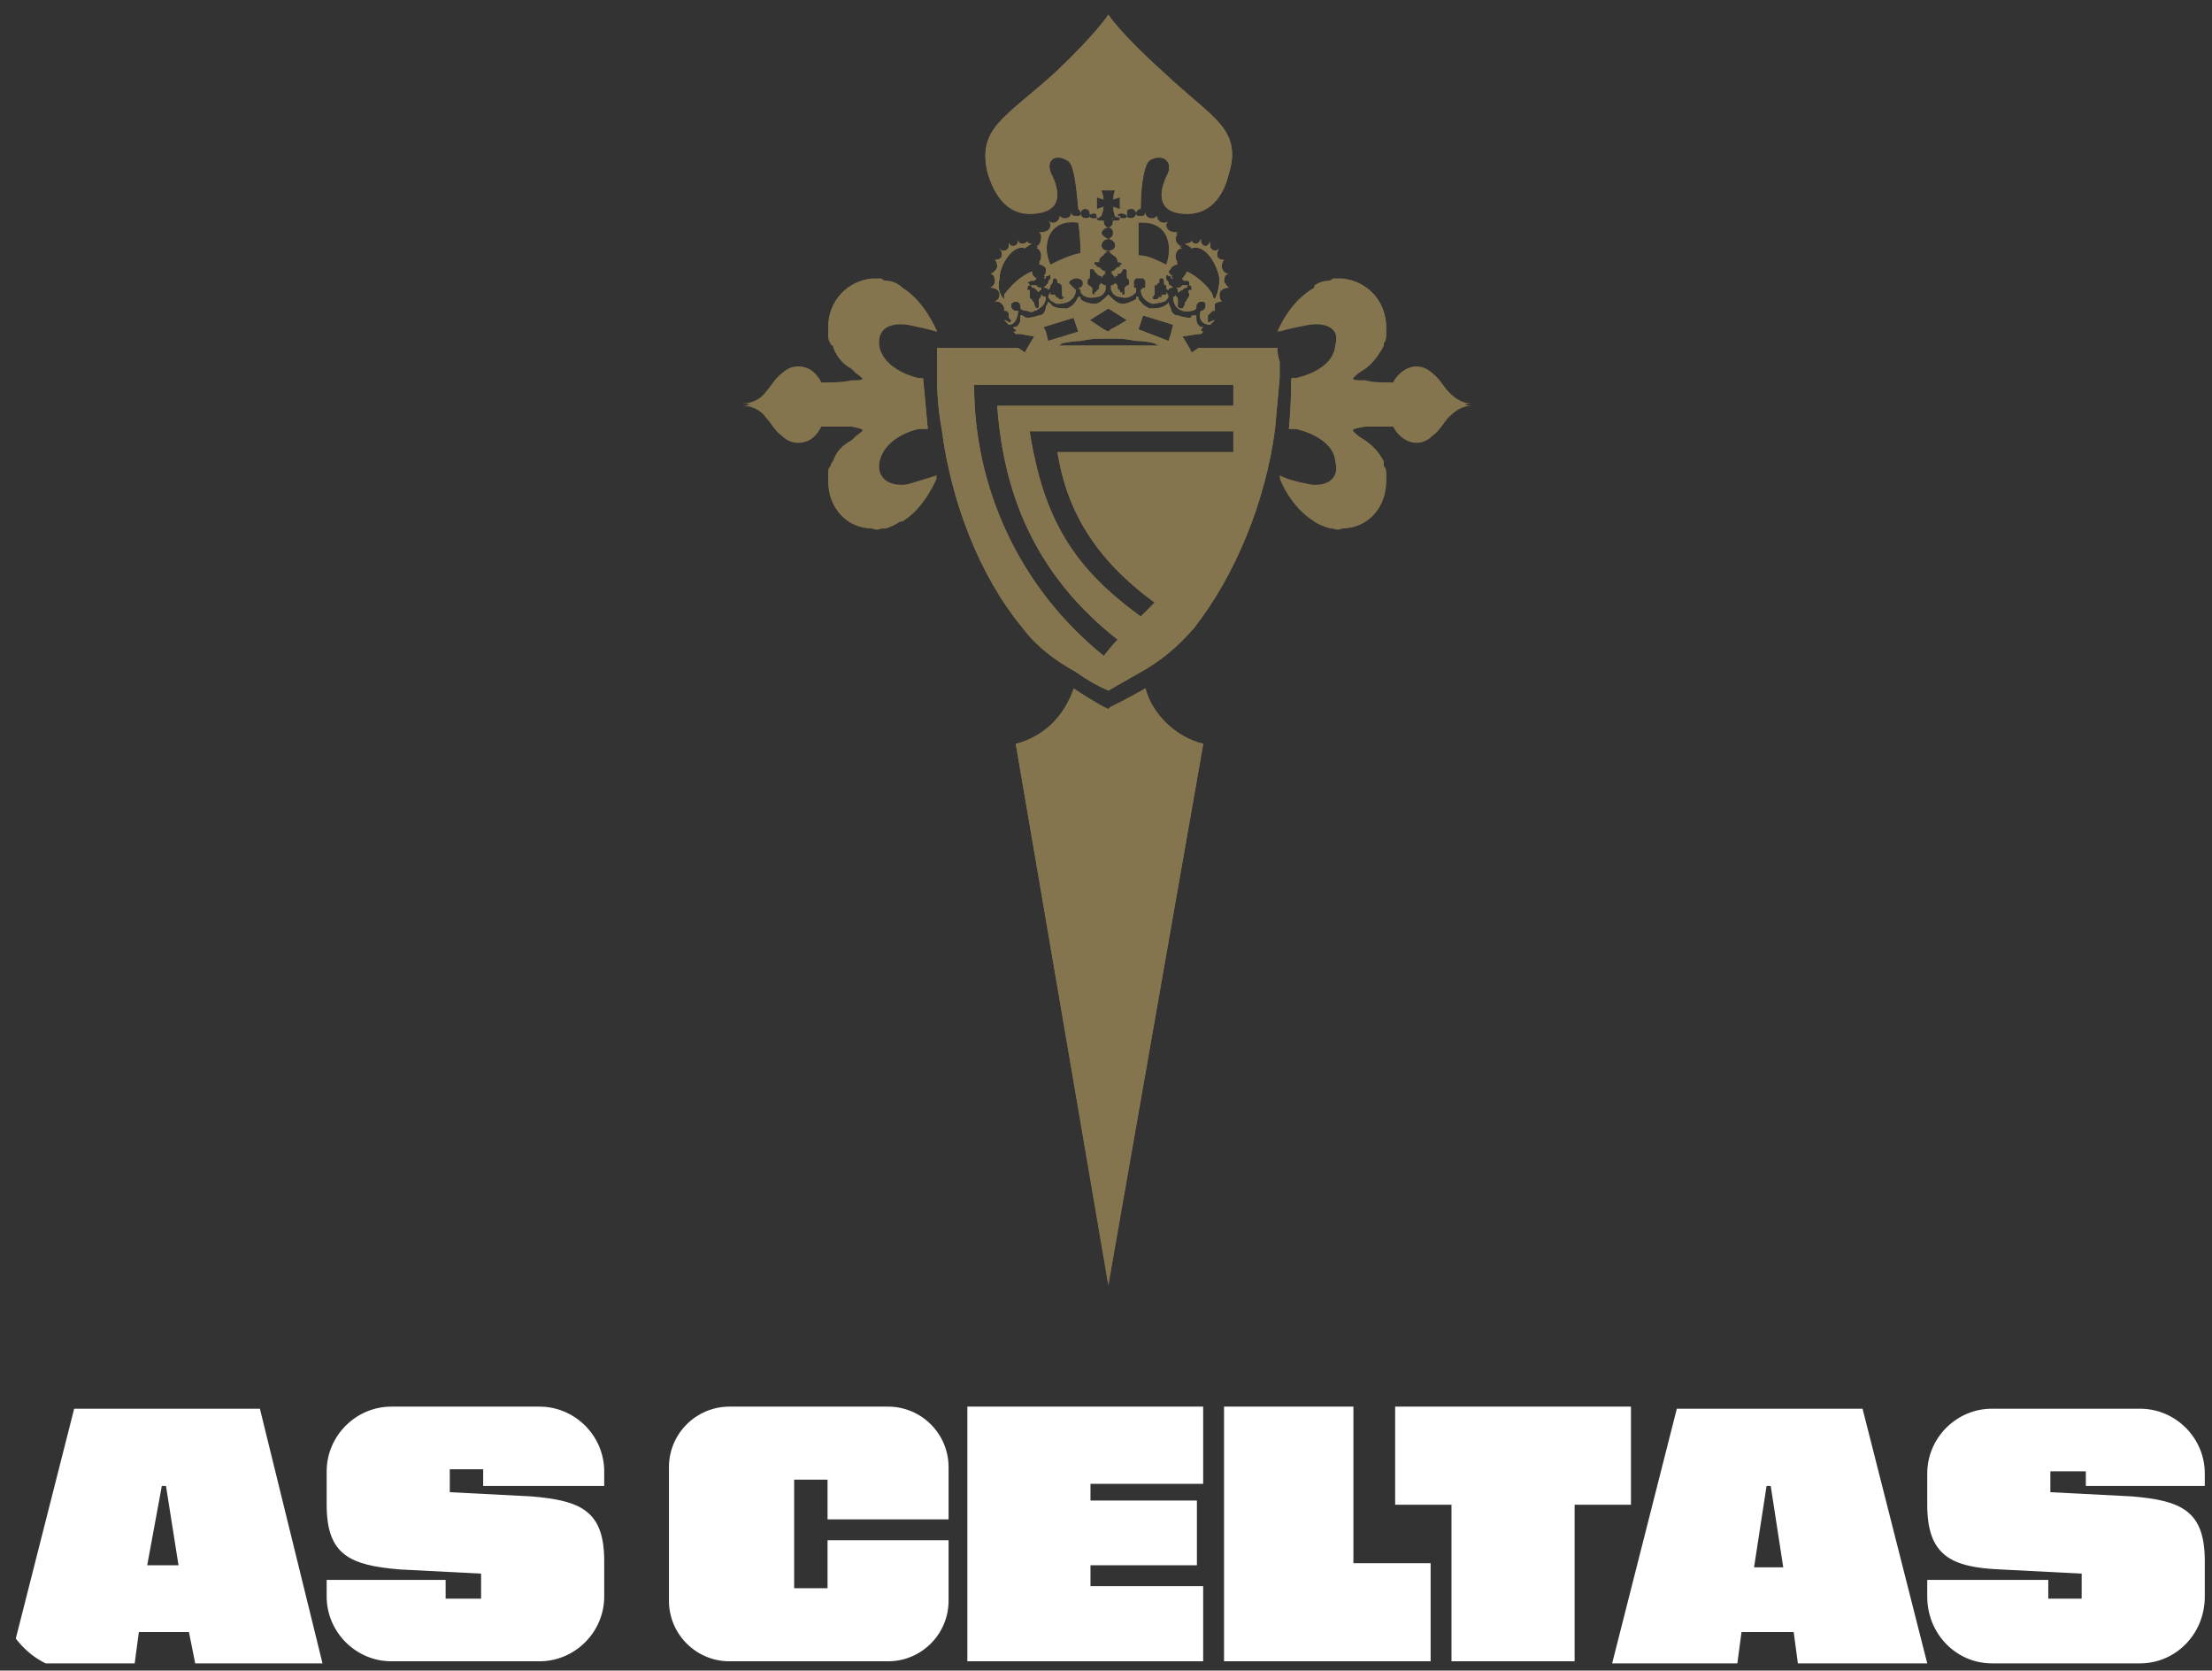 <?xml version="1.0" encoding="UTF-8"?> <svg xmlns="http://www.w3.org/2000/svg" width="1800" height="1359" viewBox="0 0 1800 1359" fill="none"><rect x="0" y="0" width="1800" height="1359" fill="#333333" stroke="none"/><g clip-path="url(#clip0_26_529)"><path fill-rule="evenodd" clip-rule="evenodd" d="M1459.6 1327.68H1417.15L1413.75 1353.15H1311.87L1364.51 1145.99H1515.64L1568.28 1353.15H1463L1459.6 1327.68ZM1451.11 1275.04L1440.92 1208.82H1437.53L1427.34 1275.04H1451.11ZM1568.28 1285.23H1666.77V1300.51H1693.94V1280.14L1627.72 1276.74C1586.96 1275.04 1568.28 1264.85 1568.28 1224.1V1198.63C1568.28 1169.76 1592.05 1145.99 1620.92 1145.99H1741.49C1770.36 1145.99 1794.13 1169.76 1794.13 1198.63V1208.82H1697.34V1196.93H1668.47V1213.91L1734.7 1217.31C1775.45 1220.7 1794.13 1229.19 1794.13 1269.95V1298.82C1794.13 1329.38 1770.36 1353.15 1741.49 1353.15H1620.92C1592.05 1353.15 1568.28 1329.38 1568.28 1298.82V1285.23ZM153.753 1327.68H112.998L109.602 1353.15H7.715L60.356 1145.99H211.488L262.432 1353.15H158.847L153.753 1327.68ZM145.262 1273.34L135.073 1208.82H131.677L119.79 1273.34H145.262ZM265.828 1285.23H362.621V1300.51H391.489V1280.14L325.262 1276.74C284.507 1273.34 265.828 1264.85 265.828 1224.1V1196.93C265.828 1168.06 289.602 1144.29 318.47 1144.29H439.036C467.904 1144.29 491.677 1168.06 491.677 1196.93V1208.82H393.187V1195.23H366.017V1213.91L432.243 1217.31C472.998 1220.7 491.677 1229.19 491.677 1269.95V1298.82C491.677 1327.68 467.904 1351.46 439.036 1351.46H318.47C289.602 1351.46 265.828 1327.68 265.828 1298.82V1285.23Z" fill="white"></path><path d="M593.595 1144.29C566.425 1144.29 544.35 1166.36 544.35 1193.53V1302.21C544.35 1329.38 566.425 1351.46 593.595 1351.46H722.652C749.822 1351.46 771.897 1329.38 771.897 1302.21V1252.97H673.407V1292.02H646.237V1203.72H673.407V1235.99H771.897V1193.53C771.897 1166.36 749.822 1144.29 722.652 1144.29H593.595Z" fill="white"></path><path d="M887.369 1220.7V1207.12H979.067V1144.29H787.18V1351.46H979.067V1290.32H887.369V1273.34H973.973V1220.7H887.369Z" fill="white"></path><path d="M1164.16 1351.46V1271.65H1101.33V1144.29H996.048V1351.46H1164.16Z" fill="white"></path><path d="M1281.33 1224.1H1327.18V1144.29H1135.29V1224.1H1181.14V1351.46H1281.33V1224.1Z" fill="white"></path><path fill-rule="evenodd" clip-rule="evenodd" d="M803.958 141.726C794.539 105.936 817.143 96.518 858.585 60.727C892.491 28.704 901.91 13.635 901.91 13.635C901.91 13.635 911.328 28.704 947.119 60.727C986.676 96.518 1011.16 105.936 999.862 141.726C992.327 171.866 973.49 175.633 960.305 173.749C945.235 171.866 941.468 160.563 949.002 145.494C956.537 130.424 945.235 124.773 935.817 130.424C932.049 132.308 928.282 147.377 928.282 169.982C926.398 169.982 924.514 171.866 924.514 173.749C924.514 176.261 925.142 177.517 926.398 177.517C927.654 177.517 928.282 177.517 928.282 177.517C930.165 177.517 932.049 175.633 932.049 173.749C932.049 177.517 933.933 179.4 937.7 179.4C938.956 179.4 940.212 178.145 941.468 175.633C941.468 175.633 941.468 176.261 941.468 177.517C941.468 179.4 943.351 181.284 947.119 181.284C948.374 181.284 949.63 181.284 950.886 181.284C949.63 181.284 949.002 181.912 949.002 183.168C949.002 186.935 952.77 190.703 956.537 190.703C956.537 190.703 957.165 190.703 958.421 190.703C957.165 191.958 956.537 193.214 956.537 194.47C956.537 198.237 958.421 200.121 962.188 202.005C958.421 202.005 956.537 205.772 956.537 209.54C956.537 210.795 957.165 212.679 958.421 215.191C956.537 215.191 952.77 217.074 952.77 218.958C951.514 220.214 950.886 220.842 950.886 220.842C952.142 223.353 953.398 225.237 954.654 226.493C953.398 226.493 952.77 226.493 952.77 226.493C952.77 224.609 952.77 224.609 950.886 224.609C949.63 223.353 949.002 223.353 949.002 224.609C949.002 224.609 949.002 225.237 949.002 226.493C949.002 226.493 949.002 226.493 949.002 228.377C950.886 228.377 950.886 230.26 950.886 230.26C950.886 232.144 950.886 232.144 952.77 234.028H954.654C952.142 234.028 950.886 234.656 950.886 235.911C949.63 235.911 949.002 235.283 949.002 234.028C949.002 234.028 949.002 233.4 949.002 232.144C947.747 232.144 947.119 231.516 947.119 230.26C947.119 230.26 947.119 229.632 947.119 228.377C947.119 227.121 946.491 226.493 945.235 226.493C943.351 226.493 943.351 226.493 943.351 230.26C942.095 230.26 941.468 230.888 941.468 232.144C941.468 232.144 940.84 232.144 939.584 232.144C939.584 232.144 939.584 232.772 939.584 234.028C939.584 234.028 939.584 235.283 939.584 237.795C939.584 237.795 939.584 238.423 939.584 239.679C937.7 241.563 939.584 241.562 937.7 241.562C937.7 243.446 937.7 245.33 939.584 245.33C940.84 245.33 941.468 245.33 941.468 245.33C941.468 244.074 941.468 243.446 941.468 243.446C942.723 243.446 943.351 243.446 943.351 243.446C943.351 243.446 943.979 243.446 945.235 243.446C945.235 242.19 945.235 241.562 945.235 241.562C946.491 241.562 947.119 241.562 947.119 241.562L949.002 239.679C950.258 240.935 950.886 241.562 950.886 241.562C949.63 244.074 948.374 245.33 947.119 245.33C943.351 246.586 940.212 247.214 937.7 247.214C932.049 245.33 928.282 241.562 928.282 235.911C929.537 235.911 930.165 235.911 930.165 235.911C930.165 235.911 930.793 235.283 932.049 234.028C932.049 234.028 932.049 233.4 932.049 232.144V230.26C932.049 229.004 932.049 228.377 932.049 228.377C930.793 227.121 930.165 226.493 930.165 226.493C930.165 226.493 929.537 226.493 928.282 226.493C927.026 226.493 926.398 226.493 926.398 226.493C926.398 226.493 925.77 226.493 924.514 226.493C924.514 226.493 923.886 227.121 922.631 228.377C922.631 228.377 922.631 229.004 922.631 230.26C922.631 231.516 922.631 232.144 922.631 232.144C922.631 233.4 922.631 234.028 922.631 234.028C923.886 235.283 924.514 235.911 924.514 235.911C924.514 237.167 924.514 237.795 924.514 237.795C920.747 241.562 916.979 243.446 911.328 241.562C905.677 241.562 903.794 235.911 903.794 234.028C905.049 234.028 906.305 232.772 907.561 230.26C907.561 231.516 908.189 232.772 909.445 234.028C909.445 234.028 909.445 234.656 909.445 235.911C910.7 235.911 911.328 236.539 911.328 237.795C911.328 237.795 911.328 238.423 911.328 239.679C911.328 239.679 911.956 239.679 913.212 239.679C914.468 239.679 915.096 239.679 915.096 239.679C915.096 239.679 915.096 239.051 915.096 237.795C915.096 237.795 915.096 235.911 915.096 234.028C916.352 234.028 916.98 234.028 916.98 234.028C918.235 232.772 918.863 232.144 918.863 232.144C918.863 230.888 918.863 230.26 918.863 230.26C918.863 227.749 918.235 226.493 916.98 226.493C916.98 226.493 916.98 225.865 916.98 224.609C916.98 224.609 916.98 222.725 916.98 220.842C916.98 219.586 916.352 218.958 915.096 218.958C913.84 218.958 913.212 219.586 913.212 220.842C913.212 220.842 912.584 221.47 911.328 222.726C910.073 222.726 909.445 222.726 909.445 222.726C909.445 223.981 909.445 224.609 909.445 224.609C908.189 224.609 907.561 224.609 907.561 224.609C907.561 225.865 907.561 226.493 907.561 226.493C906.305 223.981 905.049 222.726 903.794 222.726C905.677 222.726 907.561 220.842 907.561 220.842C909.445 218.958 909.445 218.958 911.328 217.074C912.584 217.074 913.212 217.074 913.212 217.074V215.191C913.212 215.191 912.584 214.563 911.328 213.307C911.328 213.307 910.7 213.307 909.445 213.307C909.445 210.795 908.189 208.912 905.677 207.656C904.421 206.4 903.166 205.772 901.91 205.772C905.677 205.772 907.561 203.888 907.561 200.121C907.561 198.237 905.677 194.47 901.91 194.47C905.677 194.47 907.561 192.586 907.561 190.703C907.561 186.935 903.794 185.052 901.91 185.052C900.026 185.052 896.259 186.935 896.259 190.703C896.259 192.586 898.142 194.47 901.91 194.47C898.142 194.47 896.259 198.237 896.259 200.121C896.259 203.888 898.142 205.772 901.91 205.772C899.398 205.772 898.143 206.4 898.143 207.656C895.631 208.912 894.375 210.795 894.375 213.307C893.119 213.307 891.863 213.307 890.608 213.307C890.608 214.563 890.608 215.191 890.608 215.191V217.074C890.608 217.074 891.236 217.074 892.491 217.074C894.375 218.958 894.375 218.958 896.259 220.842C896.259 220.842 897.515 221.47 900.026 222.726C898.77 222.726 897.514 223.981 896.259 226.493C896.259 226.493 896.259 225.865 896.259 224.609C894.375 224.609 894.375 224.609 892.491 222.726C891.236 221.47 890.608 220.842 890.608 220.842C890.608 218.958 888.724 218.958 888.724 218.958C886.84 218.958 886.84 218.958 886.84 220.842C886.84 222.725 886.84 224.609 886.84 224.609C886.84 225.865 886.84 226.493 886.84 226.493C884.957 226.493 884.957 228.377 884.957 230.26C884.957 234.028 886.84 234.028 888.724 234.028C888.724 235.911 888.724 237.795 888.724 237.795C888.724 239.679 888.724 239.679 890.608 239.679C891.863 239.679 892.491 239.051 892.491 237.795C894.375 235.911 894.375 234.028 896.259 234.028C896.259 232.772 896.259 231.516 896.259 230.26C897.514 232.772 898.77 234.028 900.026 234.028C900.026 235.911 898.142 241.562 892.491 241.562C886.84 243.446 881.189 241.562 879.306 237.795C879.306 237.795 879.306 237.167 879.306 235.911C880.561 234.656 881.189 233.4 881.189 232.144C881.189 232.144 881.189 231.516 881.189 230.26C881.189 228.377 879.305 226.493 875.538 226.493C873.654 226.493 869.887 228.377 869.887 230.26C869.887 231.516 869.887 232.144 869.887 232.144C871.771 234.028 873.654 235.911 875.538 235.911C875.538 239.679 873.654 242.818 869.887 245.33C867.375 246.586 864.236 247.214 860.469 247.214C859.213 247.214 857.957 246.586 856.701 245.33C855.445 245.33 854.189 244.074 852.934 241.562C852.934 241.562 853.562 240.935 854.817 239.679C856.701 241.563 856.701 241.562 858.585 241.562C858.585 243.446 860.468 243.446 862.352 243.446C862.352 243.446 862.352 245.33 864.236 245.33C864.236 245.33 866.12 243.446 866.12 241.562C864.236 241.562 864.236 241.563 864.236 239.679V237.795C864.236 234.028 864.236 234.028 864.236 232.144C862.352 230.26 860.469 230.26 860.469 230.26C860.469 226.493 858.585 226.493 858.585 226.493C858.585 226.493 856.701 226.493 856.701 228.377C856.701 229.632 856.073 230.888 854.817 232.144C854.817 233.4 854.189 234.656 852.934 235.911C852.934 234.656 851.678 234.028 849.166 234.028H851.05C851.05 232.144 852.934 232.144 852.934 230.26C852.934 230.26 852.934 228.377 854.817 228.377C854.817 226.493 854.817 226.493 854.817 226.493C854.817 225.237 854.817 224.609 854.817 224.609C854.817 223.353 854.189 223.353 852.934 224.609C851.05 224.609 851.05 224.609 851.05 226.493C851.05 226.493 850.422 226.493 849.166 226.493C850.422 225.237 851.05 223.353 851.05 220.842C851.05 219.586 851.05 218.958 851.05 218.958C851.05 217.074 847.283 215.191 845.399 215.191C846.655 212.679 847.283 210.167 847.283 207.656C847.283 205.772 845.399 202.005 843.515 202.005C845.399 200.121 847.283 198.237 847.283 194.47C847.283 193.214 847.283 191.958 847.283 190.703C851.05 190.703 854.817 186.935 854.817 183.168C854.817 181.912 854.189 180.656 852.934 179.4C854.189 180.656 855.445 181.284 856.701 181.284C860.468 181.284 862.352 179.4 862.352 177.517C862.352 176.261 862.352 175.633 862.352 175.633C863.608 178.145 864.864 179.4 866.12 179.4C869.887 179.4 871.771 177.517 871.771 173.749C871.771 175.633 873.654 177.517 875.538 177.517C876.794 177.517 877.422 177.517 877.422 177.517C878.677 176.261 879.306 175.005 879.306 173.749C879.306 172.493 878.677 171.238 877.422 169.982C875.538 149.261 873.654 132.308 868.003 130.424C858.585 124.773 849.166 130.424 856.701 145.494C864.236 160.563 860.468 171.866 843.515 173.749C830.329 175.633 813.376 171.866 803.958 141.726ZM886.84 175.633C886.84 175.633 886.84 176.261 886.84 177.517C886.84 177.517 888.724 179.4 890.608 179.4C891.863 179.4 892.491 178.772 892.491 177.517C892.491 175.633 892.491 173.749 890.608 173.749C888.096 173.749 886.84 174.377 886.84 175.633ZM892.491 171.866L898.143 169.982L896.259 175.633C895.003 176.889 893.747 177.517 892.491 177.517C892.491 178.772 892.491 179.4 892.491 179.4C892.491 181.284 894.375 181.284 896.259 181.284C897.514 181.284 898.143 180.656 898.143 179.4C898.143 180.656 898.143 181.284 898.143 181.284C898.143 183.168 900.026 185.052 901.91 185.052C903.794 185.052 905.677 183.168 905.677 181.284C905.677 181.284 905.677 180.656 905.677 179.4C905.677 179.4 905.049 179.4 903.794 179.4H905.677C905.677 180.656 906.305 181.284 907.561 181.284C909.445 181.284 911.328 181.284 911.328 179.4C911.328 179.4 911.328 178.772 911.328 177.517C910.073 177.517 908.817 176.889 907.561 175.633C907.561 175.633 907.561 176.261 907.561 177.517L905.677 169.982L911.328 171.866V160.563L905.677 162.447L907.561 154.912H896.259L898.143 162.447L892.491 160.563V171.866ZM909.445 175.633C909.445 176.889 910.073 177.517 911.328 177.517C911.328 178.772 911.956 179.4 913.212 179.4C915.096 179.4 916.98 177.517 916.98 175.633C915.724 174.377 914.468 173.749 913.212 173.749C911.328 173.749 909.445 173.749 909.445 175.633ZM916.98 173.749C916.98 175.005 916.98 175.633 916.98 175.633C916.98 176.889 918.235 177.517 920.747 177.517C922.631 177.517 924.514 175.633 924.514 173.749C924.514 171.866 922.631 169.982 920.747 169.982C916.979 169.982 916.98 171.866 916.98 173.749ZM926.398 207.656C933.933 209.54 941.468 213.307 949.002 217.074C954.653 200.121 950.886 179.4 926.398 181.284C926.398 190.075 926.398 198.865 926.398 207.656ZM879.306 207.656C879.306 198.865 878.677 190.075 877.422 181.284C852.934 177.517 847.283 200.121 854.817 217.074C862.352 211.423 869.887 209.54 879.306 207.656ZM879.306 173.749C879.306 175.633 881.189 177.517 883.073 177.517C885.584 177.517 886.84 176.889 886.84 175.633C886.84 175.633 886.84 175.005 886.84 173.749C886.84 171.866 884.957 169.982 883.073 169.982C881.189 169.982 879.306 171.866 879.306 173.749ZM979.142 605.117L901.91 1045.9L826.562 605.117C849.166 599.466 866.12 582.512 873.654 561.792C881.189 566.815 889.352 571.21 898.143 574.977L901.91 576.861L903.794 574.977C913.84 571.21 923.258 566.187 932.049 559.908C937.7 582.512 956.537 599.466 979.142 605.117ZM715.424 283.004C719.191 303.725 747.446 309.376 747.446 309.376H751.214C752.47 323.189 753.725 336.375 754.981 348.933H747.446C747.446 348.933 719.191 354.585 715.424 377.189C713.54 390.375 722.958 397.91 738.028 394.142C756.865 390.375 762.516 388.491 762.516 388.491C762.516 388.491 753.098 412.979 734.261 424.281H732.377C728.609 426.793 724.842 428.677 721.075 429.933C719.819 429.933 718.563 429.933 717.307 429.933C714.796 431.188 712.284 431.188 709.772 429.933C689.052 429.933 673.982 412.979 673.982 392.259C673.982 389.747 673.982 387.235 673.982 384.724C673.982 383.468 674.61 382.212 675.866 380.956C675.866 379.7 676.494 378.445 677.749 377.189C680.261 369.654 685.284 363.375 692.819 358.352L696.586 356.468C707.889 348.933 700.354 348.933 692.819 347.05C685.284 347.05 672.098 347.05 668.331 347.05C664.564 354.584 658.912 360.236 649.494 360.236C644.471 360.236 640.076 358.352 636.308 354.585C630.657 350.817 626.89 343.282 623.122 339.515C619.355 333.864 611.82 330.096 604.285 330.096C611.82 330.096 619.355 324.445 623.122 320.678C626.89 315.027 630.657 309.376 636.308 303.725C640.076 301.213 644.471 299.957 649.494 299.957C658.912 299.957 664.564 303.725 668.331 311.259C672.098 311.259 685.284 311.259 692.819 311.259C700.354 311.259 707.889 311.259 696.586 303.725L692.819 299.957C685.284 296.19 679.633 288.655 677.749 281.12C676.494 281.12 675.866 280.492 675.866 279.237C674.61 277.981 673.982 276.097 673.982 273.585C673.982 271.074 673.982 268.562 673.982 266.051C673.982 245.33 689.052 228.377 709.772 228.377C712.284 228.377 714.796 228.377 717.307 228.377C718.563 228.377 719.819 228.377 721.075 228.377C724.842 229.632 728.609 231.516 732.377 234.028H734.261C753.098 247.214 762.516 269.818 762.516 269.818C762.516 269.818 756.865 267.934 738.028 264.167C722.958 262.283 713.54 267.934 715.424 283.004ZM1197.65 330.096C1190.12 330.096 1184.46 333.864 1178.81 339.515C1175.05 343.282 1171.28 350.817 1165.63 354.585C1161.86 358.352 1157.47 360.236 1152.44 360.236C1144.91 360.236 1137.37 354.584 1133.61 347.05C1129.84 347.05 1116.65 347.05 1111 347.05C1101.58 348.933 1095.93 348.933 1105.35 356.468L1111 358.352C1117.28 363.375 1122.3 369.654 1126.07 377.189C1126.07 378.445 1126.07 379.7 1126.07 380.956C1127.33 382.212 1127.95 383.468 1127.95 384.724C1127.95 387.235 1127.95 389.747 1127.95 392.259C1127.95 412.979 1112.88 429.933 1092.16 429.933C1089.65 431.188 1087.14 431.188 1084.63 429.933C1083.37 429.933 1082.75 429.933 1082.75 429.933C1077.72 428.677 1073.33 426.793 1069.56 424.281C1050.72 412.979 1041.3 390.375 1041.3 388.491C1041.3 388.491 1046.95 390.375 1065.79 394.142C1080.86 397.91 1090.28 390.375 1088.4 377.189C1084.63 354.585 1054.49 348.933 1054.49 348.933H1048.84C1050.09 336.375 1050.72 323.189 1050.72 309.376H1054.49C1054.49 309.376 1084.63 303.725 1088.4 283.004C1090.28 267.934 1080.86 262.283 1065.79 264.167C1045.07 267.934 1041.3 269.818 1041.3 269.818C1041.3 269.818 1048.84 247.214 1069.56 234.028C1073.33 231.516 1077.72 229.632 1082.75 228.377C1082.75 228.377 1083.37 228.377 1084.63 228.377C1087.14 228.377 1089.65 228.377 1092.16 228.377C1112.88 228.377 1127.95 245.33 1127.95 266.051C1127.95 268.562 1127.95 271.074 1127.95 273.585C1127.95 276.097 1127.33 277.981 1126.07 279.237C1126.07 280.492 1126.07 281.12 1126.07 281.12C1122.3 288.655 1116.65 296.19 1111 299.957L1105.35 303.725C1095.93 311.259 1101.58 311.259 1111 311.259C1116.65 311.259 1129.84 311.259 1133.61 311.259C1137.37 303.725 1144.91 299.957 1152.44 299.957C1157.47 299.957 1161.86 301.213 1165.63 303.725C1171.28 309.376 1175.05 315.027 1178.81 320.678C1184.46 324.445 1190.12 330.096 1197.65 330.096Z" fill="#84754F"></path><path fill-rule="evenodd" clip-rule="evenodd" d="M1041.27 307.491C1040.02 321.305 1038.76 335.118 1037.5 348.932C1029.97 407.327 1005.48 467.605 971.575 510.93C958.389 526 945.203 537.302 928.25 546.721C919.459 551.744 910.669 556.767 901.878 561.79C893.088 558.023 884.297 553 875.506 546.721C858.553 537.302 843.484 526 832.181 510.93C796.391 467.605 773.787 407.327 766.252 348.932C763.74 335.118 762.484 321.305 762.484 307.491C762.484 303.723 762.484 299.328 762.484 294.305C762.484 290.537 762.484 286.77 762.484 283.003H828.414L834.065 286.77L835.949 283.003L841.6 273.584C841.6 273.584 839.716 273.584 830.298 271.7C830.298 271.7 829.67 271.7 828.414 271.7C827.158 271.7 826.53 271.7 826.53 271.7L824.647 269.817C825.902 269.817 826.53 269.817 826.53 269.817V267.933C825.274 267.933 824.647 267.305 824.647 266.049C825.902 266.049 826.53 266.049 826.53 266.049C830.298 264.166 830.298 260.398 830.298 258.515C830.298 257.259 830.298 256.631 830.298 256.631C831.553 256.631 832.181 256.631 832.181 256.631C833.437 257.887 834.693 258.515 835.949 258.515C838.46 258.515 841.6 257.887 845.367 256.631C849.135 256.631 851.018 252.863 851.018 249.096C852.274 247.84 852.902 246.584 852.902 245.329C852.902 245.329 853.53 245.957 854.786 247.212C856.042 248.468 856.669 249.096 856.669 249.096C860.437 250.98 864.204 250.98 867.972 250.98C873.623 249.096 875.506 245.329 877.39 241.561C877.39 241.561 878.018 241.561 879.274 241.561C879.274 241.561 879.274 242.189 879.274 243.445C881.158 245.329 886.809 247.212 890.576 247.212C894.343 247.212 898.111 243.445 899.995 241.561C901.25 240.305 901.878 239.678 901.878 239.678C901.878 239.678 902.506 240.305 903.762 241.561C905.646 243.445 909.413 247.212 913.18 247.212C916.948 247.212 920.715 245.329 924.483 243.445C924.483 243.445 924.483 242.817 924.483 241.561C924.483 241.561 925.111 241.561 926.366 241.561C926.366 241.561 926.366 242.189 926.366 243.445C928.25 245.329 930.134 249.096 935.785 250.98C939.552 250.98 943.32 250.98 947.087 249.096C949.599 247.84 950.854 246.584 950.854 245.329C950.854 246.584 951.482 248.468 952.738 250.98C952.738 252.863 954.622 256.631 958.389 256.631C962.157 257.887 965.296 258.515 967.808 258.515C969.064 258.515 969.691 257.887 969.691 256.631C970.947 256.631 972.203 256.631 973.459 256.631C973.459 256.631 973.459 257.259 973.459 258.515C973.459 260.398 973.459 264.166 977.226 266.049C977.226 266.049 977.854 266.049 979.11 266.049C977.854 267.305 977.226 267.933 977.226 267.933C977.226 269.189 977.854 269.817 979.11 269.817L977.226 271.7C977.226 271.7 976.598 271.7 975.343 271.7C964.04 273.584 962.157 273.584 962.157 273.584L967.808 283.003L969.691 286.77L975.343 283.003H1039.39C1039.39 286.77 1040.02 290.537 1041.27 294.305C1041.27 299.328 1041.27 303.723 1041.27 307.491ZM909.413 520.349C847.251 471.373 817.112 409.211 811.461 330.095H1003.6V313.142H792.624C792.624 397.908 830.298 478.908 898.111 533.535C899.995 531.651 903.762 526 909.413 520.349ZM849.135 266.049L851.018 269.817L852.902 277.352L877.39 269.817L873.623 258.515L849.135 266.049ZM864.204 279.235C862.948 280.491 861.693 281.119 860.437 281.119H945.203C942.692 281.119 940.808 280.491 939.552 279.235C934.529 277.979 929.506 277.352 924.483 277.352C918.204 276.096 913.18 275.468 909.413 275.468C906.901 275.468 904.39 275.468 901.878 275.468C899.367 275.468 896.855 275.468 894.343 275.468C890.576 275.468 885.553 276.096 879.274 277.352C875.506 277.352 870.483 277.979 864.204 279.235ZM886.809 260.398L898.111 267.933L901.878 269.817C903.134 268.561 903.762 267.933 903.762 267.933C908.785 265.421 913.18 262.91 916.948 260.398L901.878 250.98L886.809 260.398ZM926.366 267.933L950.854 277.352L952.738 271.7L954.622 264.166L930.134 256.631L926.366 267.933ZM1003.6 350.816H837.832C849.135 422.397 873.623 461.954 928.25 501.512C932.017 497.745 935.785 493.977 939.552 490.21C890.576 454.419 867.972 414.862 860.437 367.769H1003.6V350.816ZM996.063 228.375C996.063 230.259 997.947 232.143 999.831 234.026C996.063 234.026 992.296 235.91 992.296 239.678C992.296 242.189 992.924 244.073 994.18 245.329C991.668 245.329 989.784 245.957 988.528 247.212C988.528 248.468 988.528 249.724 988.528 250.98C988.528 250.98 988.528 251.608 988.528 252.863C987.273 252.863 986.645 252.863 986.645 252.863C984.761 254.747 984.761 254.747 984.761 254.747C984.761 254.747 984.133 255.375 982.877 256.631V258.515C982.877 259.77 982.877 260.398 982.877 260.398C982.877 261.654 982.877 262.282 982.877 262.282C984.761 262.282 986.645 260.398 988.528 260.398C987.273 261.654 986.017 262.91 984.761 264.166C980.994 264.166 978.482 262.91 977.226 260.398C975.97 257.887 975.97 255.375 977.226 252.863C979.11 252.863 980.994 250.98 980.994 249.096C980.994 249.096 980.994 248.468 980.994 247.212C980.994 245.957 979.738 245.329 977.226 245.329C975.343 245.329 973.459 247.212 973.459 249.096C973.459 250.352 973.459 250.98 973.459 250.98C972.203 252.236 970.947 252.863 969.691 252.863C962.157 254.747 954.622 250.98 954.622 241.561C955.878 241.561 956.506 240.933 956.506 239.678C956.506 241.561 958.389 241.561 958.389 243.445C958.389 245.329 958.389 247.212 958.389 249.096C958.389 250.98 960.273 250.98 962.157 250.98C962.157 250.98 964.04 249.096 964.04 247.212C964.04 245.329 965.924 245.329 965.924 243.445C965.924 243.445 967.808 241.561 967.808 239.678C967.808 237.794 965.924 237.794 967.808 235.91C967.808 235.91 967.808 235.91 969.691 235.91C969.691 234.026 969.691 232.143 967.808 232.143C965.924 232.143 965.924 232.143 965.924 234.026C964.04 234.026 964.04 234.026 962.157 235.91C960.273 235.91 960.273 237.794 958.389 237.794C958.389 236.538 958.389 235.91 958.389 235.91C958.389 234.654 957.761 234.026 956.506 234.026H958.389C960.273 234.026 960.273 234.026 962.157 232.143C964.04 232.143 964.04 232.143 965.924 232.143C965.924 232.143 965.924 232.143 967.808 232.143C967.808 230.259 967.808 230.259 967.808 230.259C967.808 229.003 967.18 228.375 965.924 228.375C964.04 228.375 964.04 228.375 964.04 228.375C962.157 228.375 962.157 226.492 962.157 226.492C963.412 225.236 964.668 223.352 965.924 220.841C973.459 224.608 982.877 232.143 986.645 239.678C986.645 240.933 987.273 242.189 988.528 243.445C990.412 239.678 992.296 234.026 992.296 226.492C990.412 215.189 980.994 198.236 969.691 202.004C968.436 200.748 966.552 199.492 964.04 198.236C966.552 198.236 968.436 197.608 969.691 196.352C969.691 196.352 969.691 195.725 969.691 194.469C969.691 196.98 970.947 198.236 973.459 198.236C974.715 198.236 975.97 196.98 977.226 194.469C977.226 195.725 977.226 196.352 977.226 196.352C977.226 198.236 979.11 200.12 980.994 200.12C982.249 200.12 983.505 198.864 984.761 196.352C984.761 197.608 984.761 198.236 984.761 198.236C984.761 198.236 984.761 198.864 984.761 200.12C984.761 202.004 986.645 203.887 988.528 203.887C989.784 203.887 991.04 203.259 992.296 202.004C991.04 203.259 990.412 205.143 990.412 207.655C990.412 209.538 992.296 211.422 996.063 211.422C994.807 212.678 994.18 214.562 994.18 217.073C994.18 218.957 996.063 222.724 999.831 222.724C997.947 222.724 996.063 224.608 996.063 228.375ZM830.298 250.98C830.298 250.98 830.298 250.352 830.298 249.096C830.298 247.212 828.414 245.329 826.53 245.329C825.274 245.329 824.019 245.957 822.763 247.212C822.763 248.468 822.763 249.096 822.763 249.096C822.763 250.98 824.647 252.863 826.53 252.863C827.786 252.863 828.414 252.863 828.414 252.863C828.414 255.375 827.786 257.887 826.53 260.398C825.274 262.91 823.391 264.166 820.879 264.166C819.623 262.91 818.368 261.654 817.112 260.398C818.995 260.398 820.879 262.282 820.879 262.282C822.135 262.282 822.763 261.654 822.763 260.398C822.763 260.398 822.135 259.77 820.879 258.515V256.631C820.879 255.375 820.879 254.747 820.879 254.747C820.879 254.747 820.879 254.747 818.995 252.863C817.74 252.863 817.112 252.863 817.112 252.863C817.112 251.608 817.112 250.98 817.112 250.98C817.112 249.724 816.484 248.468 815.228 247.212C813.972 245.957 812.716 245.329 811.461 245.329C811.461 245.329 810.833 245.329 809.577 245.329C812.088 244.073 813.344 242.189 813.344 239.678C813.344 235.91 809.577 234.026 805.81 234.026C808.321 232.771 809.577 230.887 809.577 228.375C809.577 224.608 807.693 222.724 805.81 222.724C807.693 222.724 811.461 218.957 811.461 217.073C811.461 214.562 810.833 212.678 809.577 211.422C813.344 211.422 815.228 209.538 815.228 207.655C815.228 205.143 814.6 203.259 813.344 202.004C813.344 203.259 814.6 203.887 817.112 203.887C818.995 203.887 820.879 202.004 820.879 200.12C820.879 198.864 820.879 198.236 820.879 198.236C820.879 196.98 820.879 196.352 820.879 196.352C820.879 198.864 822.135 200.12 824.647 200.12C826.53 200.12 828.414 198.236 828.414 196.352C828.414 196.352 828.414 195.725 828.414 194.469C828.414 196.98 829.67 198.236 832.181 198.236C833.437 198.236 834.693 197.608 835.949 196.352C835.949 197.608 837.204 198.236 839.716 198.236C837.204 199.492 835.321 200.748 834.065 202.004C824.647 198.236 813.344 215.189 813.344 226.492C811.461 234.026 813.344 239.678 817.112 243.445C817.112 242.189 817.112 240.933 817.112 239.678C822.763 232.143 830.298 224.608 839.716 220.841C839.716 223.352 840.972 225.236 843.484 226.492L841.6 228.375C839.716 228.375 839.716 228.375 839.716 228.375C838.46 228.375 837.205 229.003 835.949 230.259C835.949 230.259 837.832 230.259 837.832 232.143C837.832 232.143 837.832 232.143 839.716 232.143C841.6 232.143 841.6 232.143 843.484 232.143C843.484 233.399 844.739 234.026 847.251 234.026C847.251 234.026 847.251 234.654 847.251 235.91C845.995 235.91 845.367 236.538 845.367 237.794L843.484 235.91C841.6 234.026 841.6 234.026 839.716 234.026C839.716 232.143 837.832 232.143 837.832 232.143C835.949 232.143 835.949 234.026 835.949 235.91C835.949 235.91 835.949 235.91 837.832 235.91C837.832 237.794 837.832 237.794 837.832 239.678C837.832 241.561 837.832 243.445 837.832 243.445C839.716 245.329 841.6 245.329 841.6 247.212C841.6 249.096 843.484 250.98 843.484 250.98C843.484 250.98 845.367 250.98 845.367 249.096C845.367 247.212 845.367 245.329 845.367 243.445C847.251 241.561 847.251 241.561 847.251 239.678C848.507 240.933 849.763 241.561 851.018 241.561C851.018 245.329 849.135 249.096 845.367 250.98C844.111 252.236 842.856 252.863 841.6 252.863C840.344 254.119 838.46 254.119 835.949 252.863C833.437 252.863 831.553 252.236 830.298 250.98Z" fill="#84754F"></path><path fill-rule="evenodd" clip-rule="evenodd" d="M803.958 141.727C794.539 104.053 817.143 96.519 858.585 58.844C892.491 26.822 901.91 11.752 901.91 11.752C901.91 11.752 911.328 26.822 947.119 58.844C986.676 96.519 1011.16 104.053 999.862 141.727C992.327 171.866 973.49 173.75 960.305 171.866C945.235 169.983 941.468 160.564 949.002 143.611C956.537 130.425 945.235 124.774 935.817 128.541C932.049 130.425 928.282 147.378 928.282 168.099C926.398 168.099 924.514 169.983 924.514 171.866C924.514 173.122 924.514 173.75 924.514 173.75C924.514 175.006 925.142 175.634 926.398 175.634C927.654 175.634 928.282 175.634 928.282 175.634C930.165 175.634 932.049 175.634 932.049 171.866C932.049 175.634 933.933 177.518 937.7 177.518C938.956 177.518 940.212 176.89 941.468 175.634C941.468 177.518 943.351 181.285 947.119 181.285C948.375 181.285 949.63 180.657 950.886 179.401C949.63 180.657 949.002 181.913 949.002 183.169C949.002 186.936 952.77 188.82 956.537 188.82C956.537 188.82 957.165 188.82 958.421 188.82C957.165 190.076 956.537 191.331 956.537 192.587C956.537 196.355 958.421 200.122 962.188 200.122C958.421 200.122 956.537 203.889 956.537 207.657C956.537 210.168 957.165 212.052 958.421 213.308C954.653 213.308 952.77 215.192 952.77 217.075C951.514 218.331 950.886 219.587 950.886 220.843C950.886 222.099 952.142 223.354 954.654 224.61C953.398 224.61 952.77 224.61 952.77 224.61C952.77 222.726 952.77 222.726 950.886 222.726C949.63 222.726 949.002 222.726 949.002 222.726C949.002 222.726 949.002 223.354 949.002 224.61V226.494C949.002 228.377 950.886 228.378 950.886 230.261C950.886 230.261 950.886 232.145 952.77 232.145L954.654 234.029C952.142 234.029 950.886 234.656 950.886 235.912C949.63 234.656 949.002 233.401 949.002 232.145C947.747 230.889 947.119 229.633 947.119 228.377C947.119 225.866 946.491 224.61 945.235 224.61C943.351 224.61 943.351 226.494 943.351 228.377C942.095 229.633 941.468 230.261 941.468 230.261C941.468 230.261 940.84 230.261 939.584 230.261C939.584 231.517 939.584 232.145 939.584 232.145C939.584 233.401 939.584 234.656 939.584 235.912C939.584 237.168 939.584 237.796 939.584 237.796C939.584 237.796 939.584 238.424 939.584 239.68C937.7 239.68 937.7 239.68 937.7 241.563C937.7 241.563 937.7 243.447 939.584 243.447C940.84 243.447 941.468 243.447 941.468 243.447C942.723 242.191 943.351 241.563 943.351 241.563C943.351 241.563 943.979 241.563 945.235 241.563C945.235 241.563 945.235 240.936 945.235 239.68C946.491 239.68 947.119 239.68 947.119 239.68H949.002V237.796C950.258 239.052 950.886 240.308 950.886 241.563C949.63 242.819 948.375 244.075 947.119 245.331C943.351 246.587 940.212 246.587 937.7 245.331C932.049 243.447 928.282 239.68 928.282 235.912C929.538 234.656 930.165 234.029 930.165 234.029C930.165 234.029 930.793 234.029 932.049 234.029C932.049 232.773 932.049 231.517 932.049 230.261C932.049 229.005 932.049 227.75 932.049 226.494C930.793 226.494 930.165 225.866 930.165 224.61C930.165 224.61 929.538 224.61 928.282 224.61C927.026 224.61 926.398 224.61 926.398 224.61C926.398 224.61 925.77 224.61 924.514 224.61C924.514 225.866 923.886 226.494 922.631 226.494C922.631 227.75 922.631 229.005 922.631 230.261C922.631 231.517 922.631 232.773 922.631 234.029C923.886 234.029 924.514 234.029 924.514 234.029C924.514 235.284 924.514 235.912 924.514 235.912C920.747 239.68 916.979 241.563 911.328 241.563C905.677 239.68 903.794 234.029 903.794 232.145C905.049 232.145 906.305 231.517 907.561 230.261C907.561 230.261 908.189 230.889 909.445 232.145C909.445 233.401 909.445 234.029 909.445 234.029C909.445 235.284 910.073 235.912 911.328 235.912C911.328 235.912 911.328 236.54 911.328 237.796C911.328 237.796 911.956 237.796 913.212 237.796C913.212 239.052 913.212 239.68 913.212 239.68C913.212 239.68 913.84 239.68 915.096 239.68C915.096 238.424 915.096 237.796 915.096 237.796C915.096 235.912 915.096 234.029 915.096 234.029C916.352 232.773 916.98 232.145 916.98 232.145C918.235 232.145 918.863 231.517 918.863 230.261C918.863 230.261 918.863 229.633 918.863 228.377C918.863 227.122 918.235 225.866 916.98 224.61C916.98 222.726 916.98 220.843 916.98 218.959C916.98 218.959 916.352 218.331 915.096 217.075C913.84 218.331 913.212 218.959 913.212 218.959C913.212 220.215 912.584 220.843 911.328 220.843C910.073 220.843 909.445 221.471 909.445 222.726C908.189 222.726 907.561 223.354 907.561 224.61C906.305 223.354 905.049 222.099 903.794 220.843C905.677 220.843 907.561 218.959 907.561 218.959C909.445 217.075 909.445 217.075 911.328 217.075C911.328 217.075 911.328 216.447 911.328 215.192C912.584 215.192 913.212 215.192 913.212 215.192V213.308C913.212 213.308 912.584 213.308 911.328 213.308C911.328 213.308 910.701 213.308 909.445 213.308C909.445 213.308 909.445 212.68 909.445 211.424C909.445 208.913 908.189 207.029 905.677 205.773C904.421 205.773 903.166 205.145 901.91 203.889C905.677 203.889 907.561 202.006 907.561 198.238C907.561 196.355 905.677 194.471 901.91 194.471C905.677 192.587 905.677 190.703 905.677 188.82C905.677 186.936 903.794 185.052 901.91 185.052C900.026 185.052 896.259 186.936 896.259 188.82C896.259 190.703 898.142 192.587 901.91 194.471C898.142 194.471 896.259 196.355 896.259 198.238C896.259 202.006 898.142 203.889 901.91 203.889C899.398 205.145 898.143 205.773 898.143 205.773C895.631 207.029 894.375 208.913 894.375 211.424C894.375 212.68 894.375 213.308 894.375 213.308C893.119 212.052 891.863 212.052 890.608 213.308V215.192C891.863 215.192 892.491 215.819 892.491 217.075C894.375 217.075 894.375 217.075 896.259 218.959C896.259 218.959 898.143 220.843 900.026 220.843C898.77 222.099 897.515 223.354 896.259 224.61C894.375 222.726 894.375 222.726 892.491 220.843C891.236 220.843 890.608 220.215 890.608 218.959L888.724 217.075C886.84 217.075 886.84 218.959 886.84 218.959C886.84 220.843 886.84 222.726 886.84 224.61C884.957 224.61 884.957 226.494 884.957 228.377C884.957 228.377 884.957 229.005 884.957 230.261C884.957 232.145 886.84 232.145 888.724 234.029C888.724 234.029 888.724 235.912 888.724 237.796C888.724 237.796 888.724 239.68 890.608 239.68C890.608 239.68 890.608 239.052 890.608 237.796C891.863 237.796 892.491 237.168 892.491 235.912C894.375 235.912 894.375 234.029 894.375 232.145C895.631 230.889 896.259 230.261 896.259 230.261C897.515 231.517 898.77 232.145 900.026 232.145C900.026 234.029 898.142 239.68 892.491 241.563C886.84 241.563 881.189 239.68 879.306 235.912C879.306 235.912 878.678 235.284 877.422 234.029C879.933 234.029 881.189 232.773 881.189 230.261C881.189 226.494 879.305 224.61 875.538 224.61C873.654 224.61 869.887 226.494 869.887 230.261C871.771 232.145 873.654 234.029 875.538 235.912C875.538 238.424 873.654 240.935 869.887 243.447C867.375 244.703 864.236 245.331 860.469 245.331C859.213 245.331 857.957 245.331 856.701 245.331C855.445 244.075 854.189 242.819 852.934 241.563C852.934 240.308 853.562 239.052 854.817 237.796C854.817 239.052 854.817 239.68 854.817 239.68C856.701 239.68 856.701 239.68 858.585 239.68C858.585 241.563 860.468 241.563 862.352 243.447C862.352 243.447 862.352 243.447 864.236 243.447L866.12 241.563C864.236 239.68 864.236 239.68 864.236 239.68C864.236 237.796 864.236 237.796 864.236 235.912C864.236 234.029 864.236 232.145 862.352 230.261C862.352 228.378 860.469 228.377 860.469 228.377C860.469 224.61 858.585 224.61 858.585 224.61C858.585 224.61 856.701 224.61 856.701 228.377C856.701 229.633 856.073 230.889 854.817 232.145C854.817 233.401 854.189 234.656 852.934 235.912C852.934 234.656 851.678 234.029 849.166 234.029L851.05 232.145L852.934 230.261C852.934 228.378 852.934 228.377 854.817 226.494V224.61C854.817 223.354 854.817 222.726 854.817 222.726C853.562 222.726 852.934 222.726 852.934 222.726C851.05 222.726 851.05 222.726 851.05 224.61C851.05 224.61 850.422 224.61 849.166 224.61C850.422 223.354 851.05 222.099 851.05 220.843C851.05 219.587 851.05 218.331 851.05 217.075C851.05 215.192 847.283 213.308 845.399 213.308C846.655 212.052 847.283 210.168 847.283 207.657C847.283 203.889 845.399 202.006 843.515 200.122C845.399 200.122 847.283 196.355 847.283 192.587C847.283 191.331 846.655 190.076 845.399 188.82C846.655 188.82 847.283 188.82 847.283 188.82C851.05 188.82 854.817 186.936 854.817 183.169C854.817 181.913 854.189 180.657 852.934 179.401C854.189 180.657 855.445 181.285 856.701 181.285C860.468 181.285 862.352 177.518 862.352 175.634C863.608 176.89 864.864 177.518 866.12 177.518C869.887 177.518 871.771 175.634 871.771 171.866C871.771 175.634 873.654 175.634 875.538 175.634C876.794 175.634 877.422 175.634 877.422 175.634C878.678 175.634 879.306 175.006 879.306 173.75C879.306 173.75 879.306 173.122 879.306 171.866C879.306 170.611 878.678 169.355 877.422 168.099C875.538 147.378 873.654 130.425 868.003 128.541C858.585 124.774 849.166 130.425 856.701 143.611C864.236 160.564 860.468 169.983 843.515 171.866C830.329 173.75 813.376 171.866 803.958 141.727ZM886.84 175.634C886.84 177.518 888.724 177.518 890.608 177.518C891.863 177.518 892.491 177.518 892.491 177.518C892.491 176.262 892.491 175.634 892.491 175.634C892.491 173.75 892.491 171.866 890.608 171.866C888.096 171.866 886.84 173.122 886.84 175.634ZM892.491 169.983L898.143 168.099L896.259 175.634C895.003 175.634 893.747 176.262 892.491 177.518C892.491 179.401 894.375 179.401 896.259 179.401C896.259 179.401 896.887 179.401 898.143 179.401C898.143 183.169 900.026 185.052 901.91 185.052C903.794 185.052 905.677 183.169 905.677 179.401C905.677 178.145 905.049 177.518 903.794 177.518H905.677C905.677 177.518 905.677 178.145 905.677 179.401C905.677 179.401 906.305 179.401 907.561 179.401C909.445 179.401 911.328 179.401 911.328 177.518C910.073 176.262 908.817 175.634 907.561 175.634L905.677 168.099L911.328 169.983V158.681L905.677 160.564L907.561 153.029H896.259V154.913L898.143 160.564L892.491 158.681V169.983ZM909.445 175.634C909.445 175.634 910.073 175.634 911.328 175.634C911.328 176.89 911.956 177.518 913.212 177.518C915.096 177.518 916.98 177.518 916.98 175.634C915.724 173.122 914.468 171.866 913.212 171.866C911.328 171.866 909.445 173.75 909.445 175.634ZM916.98 173.75C916.98 173.75 916.98 174.378 916.98 175.634C916.98 176.89 918.235 177.518 920.747 177.518C922.631 177.518 924.514 175.634 924.514 173.75C924.514 169.983 922.631 168.099 920.747 168.099C916.979 168.099 916.98 169.983 916.98 173.75ZM926.398 207.657C933.933 207.657 941.468 211.424 949.002 215.192C954.653 200.122 950.886 177.518 926.398 179.401C926.398 188.192 926.398 197.61 926.398 207.657ZM879.306 205.773C879.306 196.982 878.678 188.192 877.422 179.401C852.934 177.518 847.283 198.238 854.817 215.192C862.352 211.424 869.887 207.657 879.306 205.773ZM879.306 173.75C879.306 175.634 881.189 177.518 883.073 177.518C885.584 177.518 886.84 176.89 886.84 175.634C886.84 174.378 886.84 173.75 886.84 173.75C886.84 169.983 884.957 168.099 883.073 168.099C881.189 168.099 879.306 169.983 879.306 173.75ZM979.142 605.118L901.91 1044.02L826.562 605.118C849.166 599.466 866.12 582.513 873.654 559.909C881.189 564.932 889.352 569.955 898.143 574.978L901.91 576.862L903.794 574.978C913.84 569.955 923.258 564.932 932.049 559.909C937.7 580.629 956.537 599.466 979.142 605.118ZM715.424 281.121C719.191 301.842 747.446 307.493 747.446 307.493H751.214C752.47 321.307 753.725 335.121 754.981 348.934H747.446C747.446 348.934 719.191 354.585 715.424 375.306C713.54 388.492 722.958 396.027 738.028 394.143C756.865 388.492 762.516 386.608 762.516 386.608C762.516 386.608 753.098 411.096 734.261 422.399L732.377 424.282C728.609 426.794 724.842 428.05 721.075 428.05C719.819 428.05 718.563 428.678 717.307 429.933C714.796 429.933 712.284 429.933 709.772 429.933C689.052 428.05 673.982 411.096 673.982 390.376C673.982 387.864 673.982 385.353 673.982 382.841C673.982 381.585 674.61 380.329 675.866 379.074C675.866 377.818 676.494 376.562 677.749 375.306C680.261 367.771 685.284 362.12 692.819 358.353L696.587 354.585C707.889 347.051 700.354 347.051 692.819 347.051C685.284 345.167 672.098 345.167 668.331 345.167C664.564 352.702 658.912 358.353 649.494 358.353C644.471 358.353 640.076 356.469 636.308 352.702C630.657 348.934 626.89 341.4 623.122 337.632C619.355 331.981 611.82 328.214 604.285 328.214C611.82 328.214 619.355 324.446 623.122 318.795C626.89 315.028 630.657 307.493 636.308 303.726C640.076 299.958 644.471 298.074 649.494 298.074C658.912 298.074 664.564 303.726 668.331 311.26C672.098 311.26 685.284 311.26 692.819 309.377C700.354 309.377 707.889 309.377 696.587 301.842L692.819 298.074C685.284 294.307 679.633 288.656 677.749 281.121C676.494 279.865 675.866 278.61 675.866 277.354C674.61 276.098 673.982 274.842 673.982 273.586C673.982 271.075 673.982 268.563 673.982 266.052C673.982 245.331 689.052 228.377 709.772 226.494C712.284 226.494 714.796 226.494 717.307 226.494C718.563 227.75 719.819 228.377 721.075 228.377C724.842 228.377 728.609 229.633 732.377 232.145L734.261 234.029C753.098 245.331 762.516 269.819 762.516 269.819C762.516 269.819 756.865 267.935 738.028 262.284C722.958 260.4 713.54 267.935 715.424 281.121ZM1197.65 328.214C1190.12 328.214 1184.46 331.981 1178.81 337.632C1175.05 341.4 1171.28 348.934 1165.63 352.702C1161.86 356.469 1157.47 358.353 1152.44 358.353C1144.91 358.353 1137.37 352.702 1133.61 345.167C1129.84 345.167 1116.65 345.167 1111 347.051C1101.58 347.051 1095.93 347.051 1105.35 354.585L1111 358.353C1116.65 362.12 1122.3 367.771 1126.07 375.306C1126.07 376.562 1126.07 377.818 1126.07 379.074C1127.33 380.329 1127.95 381.585 1127.95 382.841C1127.95 385.353 1127.95 387.864 1127.95 390.376C1127.95 411.096 1112.88 428.05 1092.16 429.933C1089.65 429.933 1087.14 429.933 1084.63 429.933C1083.37 428.678 1082.12 428.05 1080.86 428.05C1077.09 428.05 1073.33 426.794 1069.56 424.282V422.399C1050.72 411.096 1041.3 390.376 1041.3 386.608C1041.3 386.608 1046.95 390.376 1065.79 394.143C1080.86 396.027 1090.28 388.492 1086.51 375.306C1084.63 354.585 1054.49 348.934 1054.49 348.934H1048.84C1050.09 335.121 1050.72 321.307 1050.72 307.493H1054.49C1054.49 307.493 1084.63 301.842 1086.51 281.121C1090.28 267.935 1080.86 260.4 1065.79 262.284C1045.07 267.935 1039.42 269.819 1039.42 269.819C1039.42 269.819 1048.84 245.331 1069.56 234.029V232.145C1073.33 229.633 1077.09 228.377 1080.86 228.377C1082.12 228.377 1083.37 227.75 1084.63 226.494C1087.14 226.494 1089.65 226.494 1092.16 226.494C1112.88 228.377 1127.95 245.331 1127.95 266.052C1127.95 268.563 1127.95 271.075 1127.95 273.586C1127.95 274.842 1127.33 276.098 1126.07 277.354C1126.07 278.61 1126.07 279.865 1126.07 281.121C1122.3 288.656 1116.65 294.307 1111 298.074L1105.35 301.842C1095.93 309.377 1101.58 309.377 1111 309.377C1116.65 311.26 1129.84 311.26 1133.61 311.26C1137.37 303.726 1144.91 298.074 1152.44 298.074C1157.47 298.074 1161.86 299.958 1165.63 303.726C1171.28 307.493 1175.05 315.028 1178.81 318.795C1184.46 324.446 1190.12 328.214 1197.65 328.214Z" fill="#84754F"></path><path fill-rule="evenodd" clip-rule="evenodd" d="M1041.34 307.491C1040.09 321.305 1038.83 335.118 1037.57 348.932C1030.04 407.327 1005.55 467.605 971.645 510.93C958.459 526 945.274 537.302 928.32 546.721C919.53 551.744 910.739 556.767 901.949 561.79C893.158 558.023 884.367 553 875.577 546.721C858.623 537.302 843.554 526 832.252 510.93C796.461 467.605 773.857 407.327 766.322 348.932C763.811 335.118 762.555 321.305 762.555 307.491C762.555 303.723 762.555 299.328 762.555 294.305C762.555 290.537 762.555 286.77 762.555 283.003H828.484L834.135 286.77L836.019 283.003L841.67 273.584C841.67 273.584 839.786 273.584 830.368 271.7C830.368 271.7 829.74 271.7 828.484 271.7C827.228 271.7 826.601 271.7 826.601 271.7L824.717 269.817C825.973 269.817 826.601 269.817 826.601 269.817V267.933C825.345 267.933 824.717 267.305 824.717 266.049C825.973 266.049 826.601 266.049 826.601 266.049C830.368 264.166 830.368 260.398 830.368 258.515C830.368 257.259 830.368 256.631 830.368 256.631C831.624 256.631 832.252 256.631 832.252 256.631C833.507 257.887 834.763 258.515 836.019 258.515C838.531 258.515 841.67 257.887 845.438 256.631C849.205 256.631 851.089 252.863 851.089 249.096C852.344 247.84 852.972 246.584 852.972 245.329C852.972 245.329 853.6 245.957 854.856 247.212C856.112 248.468 856.74 249.096 856.74 249.096C860.507 250.98 864.274 250.98 868.042 250.98C873.693 249.096 875.577 245.329 877.46 241.561C877.46 241.561 878.088 241.561 879.344 241.561C879.344 241.561 879.344 242.189 879.344 243.445C881.228 245.329 886.879 247.212 890.646 247.212C894.414 247.212 898.181 243.445 900.065 241.561C901.321 240.305 901.949 239.678 901.949 239.678C901.949 239.678 902.576 240.305 903.832 241.561C905.716 243.445 909.483 247.212 913.251 247.212C917.018 247.212 920.785 245.329 924.553 243.445C924.553 243.445 924.553 242.817 924.553 241.561C924.553 241.561 925.181 241.561 926.437 241.561C926.437 241.561 926.437 242.189 926.437 243.445C928.32 245.329 930.204 249.096 935.855 250.98C939.623 250.98 943.39 250.98 947.157 249.096C949.669 247.84 950.925 246.584 950.925 245.329C950.925 246.584 951.553 248.468 952.808 250.98C952.808 252.863 954.692 256.631 958.46 256.631C962.227 257.887 965.366 258.515 967.878 258.515C969.134 258.515 969.762 257.887 969.762 256.631C971.018 256.631 972.273 256.631 973.529 256.631C973.529 256.631 973.529 257.259 973.529 258.515C973.529 260.398 973.529 264.166 977.297 266.049C977.297 266.049 977.924 266.049 979.18 266.049C977.924 267.305 977.297 267.933 977.297 267.933C977.297 269.189 977.924 269.817 979.18 269.817L977.297 271.7C977.297 271.7 976.669 271.7 975.413 271.7C964.111 273.584 962.227 273.584 962.227 273.584L967.878 283.003L969.762 286.77L975.413 283.003H1039.46C1039.46 286.77 1040.09 290.537 1041.34 294.305C1041.34 299.328 1041.34 303.723 1041.34 307.491ZM909.483 520.349C847.321 471.373 817.182 409.211 811.531 330.095H1003.67V313.142H792.694C792.694 397.908 830.368 478.908 898.181 533.535C900.065 531.651 903.832 526 909.483 520.349ZM849.205 266.049L851.089 269.817L852.972 277.352L877.46 269.817L873.693 258.515L849.205 266.049ZM864.275 279.235C863.019 280.491 861.763 281.119 860.507 281.119H945.274C942.762 281.119 940.878 280.491 939.623 279.235C934.599 277.979 929.576 277.352 924.553 277.352C918.274 276.096 913.251 275.468 909.483 275.468C906.972 275.468 904.46 275.468 901.949 275.468C899.437 275.468 896.925 275.468 894.414 275.468C890.646 275.468 885.623 276.096 879.344 277.352C875.577 277.352 870.554 277.979 864.275 279.235ZM886.879 260.398L898.181 267.933L901.949 269.817C903.204 268.561 903.832 267.933 903.832 267.933C908.855 265.421 913.251 262.91 917.018 260.398L901.949 250.98L886.879 260.398ZM926.437 267.933L950.925 277.352L952.808 271.7L954.692 264.166L930.204 256.631L926.437 267.933ZM1003.67 350.816H837.903C849.205 422.396 873.693 461.954 928.32 501.512C932.088 497.745 935.855 493.977 939.623 490.21C890.646 454.419 868.042 414.862 860.507 367.769H1003.67V350.816ZM996.134 228.375C996.134 230.259 998.017 232.143 999.901 234.026C996.134 234.026 992.366 235.91 992.366 239.678C992.366 242.189 992.994 244.073 994.25 245.329C991.738 245.329 989.855 245.957 988.599 247.212C988.599 248.468 988.599 249.724 988.599 250.98C988.599 250.98 988.599 251.608 988.599 252.863C988.599 252.863 987.971 252.863 986.715 252.863C984.831 254.747 984.831 254.747 984.831 254.747C984.831 254.747 984.204 255.375 982.948 256.631V258.515C982.948 259.77 982.948 260.398 982.948 260.398C982.948 261.654 982.948 262.282 982.948 262.282C984.831 262.282 986.715 260.398 988.599 260.398C987.343 261.654 986.087 262.91 984.831 264.166C982.32 264.166 979.808 262.91 977.297 260.398C976.041 257.887 976.041 255.375 977.297 252.863C979.18 252.863 981.064 250.98 981.064 249.096C981.064 249.096 981.064 248.468 981.064 247.212C981.064 245.957 979.808 245.329 977.297 245.329C975.413 245.329 973.529 247.212 973.529 249.096C973.529 250.352 973.529 250.98 973.529 250.98C972.273 252.236 971.018 252.863 969.762 252.863C962.227 254.747 954.692 250.98 954.692 241.561C955.948 241.561 956.576 240.933 956.576 239.678C956.576 241.561 958.46 241.561 958.46 243.445C958.46 245.329 958.46 247.212 958.46 249.096C958.46 250.98 962.227 250.98 962.227 250.98C962.227 250.98 964.111 249.096 964.111 247.212C964.111 245.329 965.994 245.329 965.994 243.445C965.994 243.445 967.878 241.561 967.878 239.678C967.878 237.794 965.994 237.794 967.878 235.91C967.878 235.91 967.878 235.91 969.762 235.91C969.762 234.026 969.762 232.143 967.878 232.143C965.994 232.143 965.994 232.143 965.994 234.026C964.111 234.026 964.111 234.026 962.227 235.91C960.343 235.91 960.343 237.794 958.46 237.794C958.46 236.538 958.46 235.91 958.46 235.91C958.46 234.654 957.832 234.026 956.576 234.026H958.46C960.343 234.026 960.343 234.026 962.227 232.143C964.111 232.143 964.111 232.143 965.994 232.143C965.994 232.143 965.994 232.143 967.878 232.143C967.878 230.259 967.878 230.259 967.878 230.259C967.878 229.003 967.25 228.375 965.994 228.375C964.111 228.375 964.111 228.375 964.111 228.375C962.227 228.375 962.227 226.492 962.227 226.492C963.483 225.236 964.739 223.352 965.994 220.841C973.529 224.608 982.948 232.143 986.715 239.678C986.715 240.933 987.343 242.189 988.599 243.445C990.482 239.678 992.366 234.026 992.366 226.492C990.483 215.189 981.064 198.236 969.762 202.004C968.506 200.748 966.622 199.492 964.111 198.236C966.622 198.236 968.506 197.608 969.762 196.352C969.762 196.352 969.762 195.725 969.762 194.469C969.762 196.98 971.018 198.236 973.529 198.236C974.785 198.236 976.041 196.98 977.297 194.469C977.297 195.725 977.297 196.352 977.297 196.352C977.297 198.236 979.18 200.12 981.064 200.12C982.32 200.12 983.576 199.492 984.831 198.236C984.831 198.236 984.831 198.864 984.831 200.12C984.831 202.004 986.715 203.887 988.599 203.887C989.855 203.887 991.11 203.259 992.366 202.004C991.11 203.259 990.482 205.143 990.482 207.655C990.482 209.538 992.366 211.422 996.134 211.422C994.878 212.678 994.25 214.562 994.25 217.073C994.25 218.957 996.134 222.724 999.901 222.724C998.017 222.724 996.134 224.608 996.134 228.375ZM830.368 250.98C830.368 250.98 830.996 250.352 832.252 249.096C830.368 247.212 830.368 245.329 826.601 245.329C825.345 245.329 824.089 245.957 822.833 247.212C822.833 248.468 822.833 249.096 822.833 249.096C822.833 250.98 824.717 252.863 826.601 252.863C827.856 252.863 828.484 252.863 828.484 252.863C828.484 255.375 827.856 257.887 826.601 260.398C825.345 262.91 823.461 264.166 820.949 264.166C819.694 262.91 818.438 261.654 817.182 260.398C819.066 260.398 820.949 262.282 820.949 262.282C822.205 262.282 822.833 261.654 822.833 260.398C822.833 260.398 822.205 259.77 820.949 258.515V256.631C820.949 255.375 820.949 254.747 820.949 254.747C820.949 254.747 820.949 254.747 819.066 252.863C817.81 252.863 817.182 252.863 817.182 252.863C817.182 251.608 817.182 250.98 817.182 250.98C817.182 249.724 816.554 248.468 815.298 247.212C814.043 245.957 812.787 245.329 811.531 245.329C811.531 245.329 810.903 245.329 809.647 245.329C812.159 244.073 813.415 242.189 813.415 239.678C813.415 235.91 809.647 234.026 805.88 234.026C808.391 232.771 809.647 230.887 809.647 228.375C809.647 224.608 807.764 222.724 805.88 222.724C807.764 222.724 811.531 218.957 811.531 217.073C811.531 214.562 810.903 212.678 809.647 211.422C813.415 211.422 815.298 209.538 815.298 207.655C815.298 205.143 814.67 203.259 813.415 202.004C813.415 203.259 814.67 203.887 817.182 203.887C819.066 203.887 820.949 202.004 820.949 200.12C820.949 198.864 820.949 198.236 820.949 198.236C820.949 196.98 820.949 196.352 820.949 196.352C820.949 198.864 822.205 200.12 824.717 200.12C826.601 200.12 828.484 198.236 828.484 196.352C828.484 196.352 828.484 195.725 828.484 194.469C828.484 196.98 829.74 198.236 832.252 198.236C833.507 198.236 834.763 197.608 836.019 196.352C836.019 197.608 837.275 198.236 839.786 198.236C837.275 199.492 835.391 200.748 834.135 202.004C824.717 198.236 813.415 215.189 813.415 226.492C811.531 234.026 813.415 239.678 817.182 243.445C817.182 242.189 817.182 240.933 817.182 239.678C822.833 232.143 830.368 224.608 839.786 220.841C839.786 223.352 841.042 225.236 843.554 226.492L841.67 228.375C839.786 228.375 839.786 228.375 839.786 228.375C838.531 228.375 837.275 229.003 836.019 230.259C836.019 230.259 837.903 230.259 837.903 232.143C837.903 232.143 837.903 232.143 839.786 232.143C841.67 232.143 841.67 232.143 843.554 232.143C843.554 233.399 844.81 234.026 847.321 234.026C847.321 234.026 847.321 234.654 847.321 235.91C846.065 235.91 845.438 236.538 845.438 237.794L843.554 235.91C841.67 234.026 841.67 234.026 839.786 234.026C839.786 232.143 837.903 232.143 837.903 232.143C836.019 232.143 836.019 234.026 836.019 235.91C836.019 235.91 836.019 235.91 837.903 235.91C837.903 237.794 837.903 237.794 837.903 239.678C837.903 241.561 837.903 243.445 839.786 243.445C839.786 245.329 841.67 245.329 841.67 247.212C841.67 249.096 843.554 250.98 843.554 250.98C843.554 250.98 845.438 250.98 845.438 249.096C845.438 247.212 845.438 245.329 845.438 243.445C847.321 241.561 847.321 241.561 847.321 239.678C848.577 240.933 849.833 241.561 851.089 241.561C851.089 245.329 849.205 249.096 845.438 250.98C844.182 252.236 842.926 252.863 841.67 252.863C840.414 254.119 838.531 254.119 836.019 252.863C833.507 252.863 831.624 252.236 830.368 250.98Z" fill="#84754F"></path></g><defs><clipPath id="clip0_26_529"><rect width="1800" height="1358.49" rx="60" fill="white"></rect></clipPath></defs></svg> 